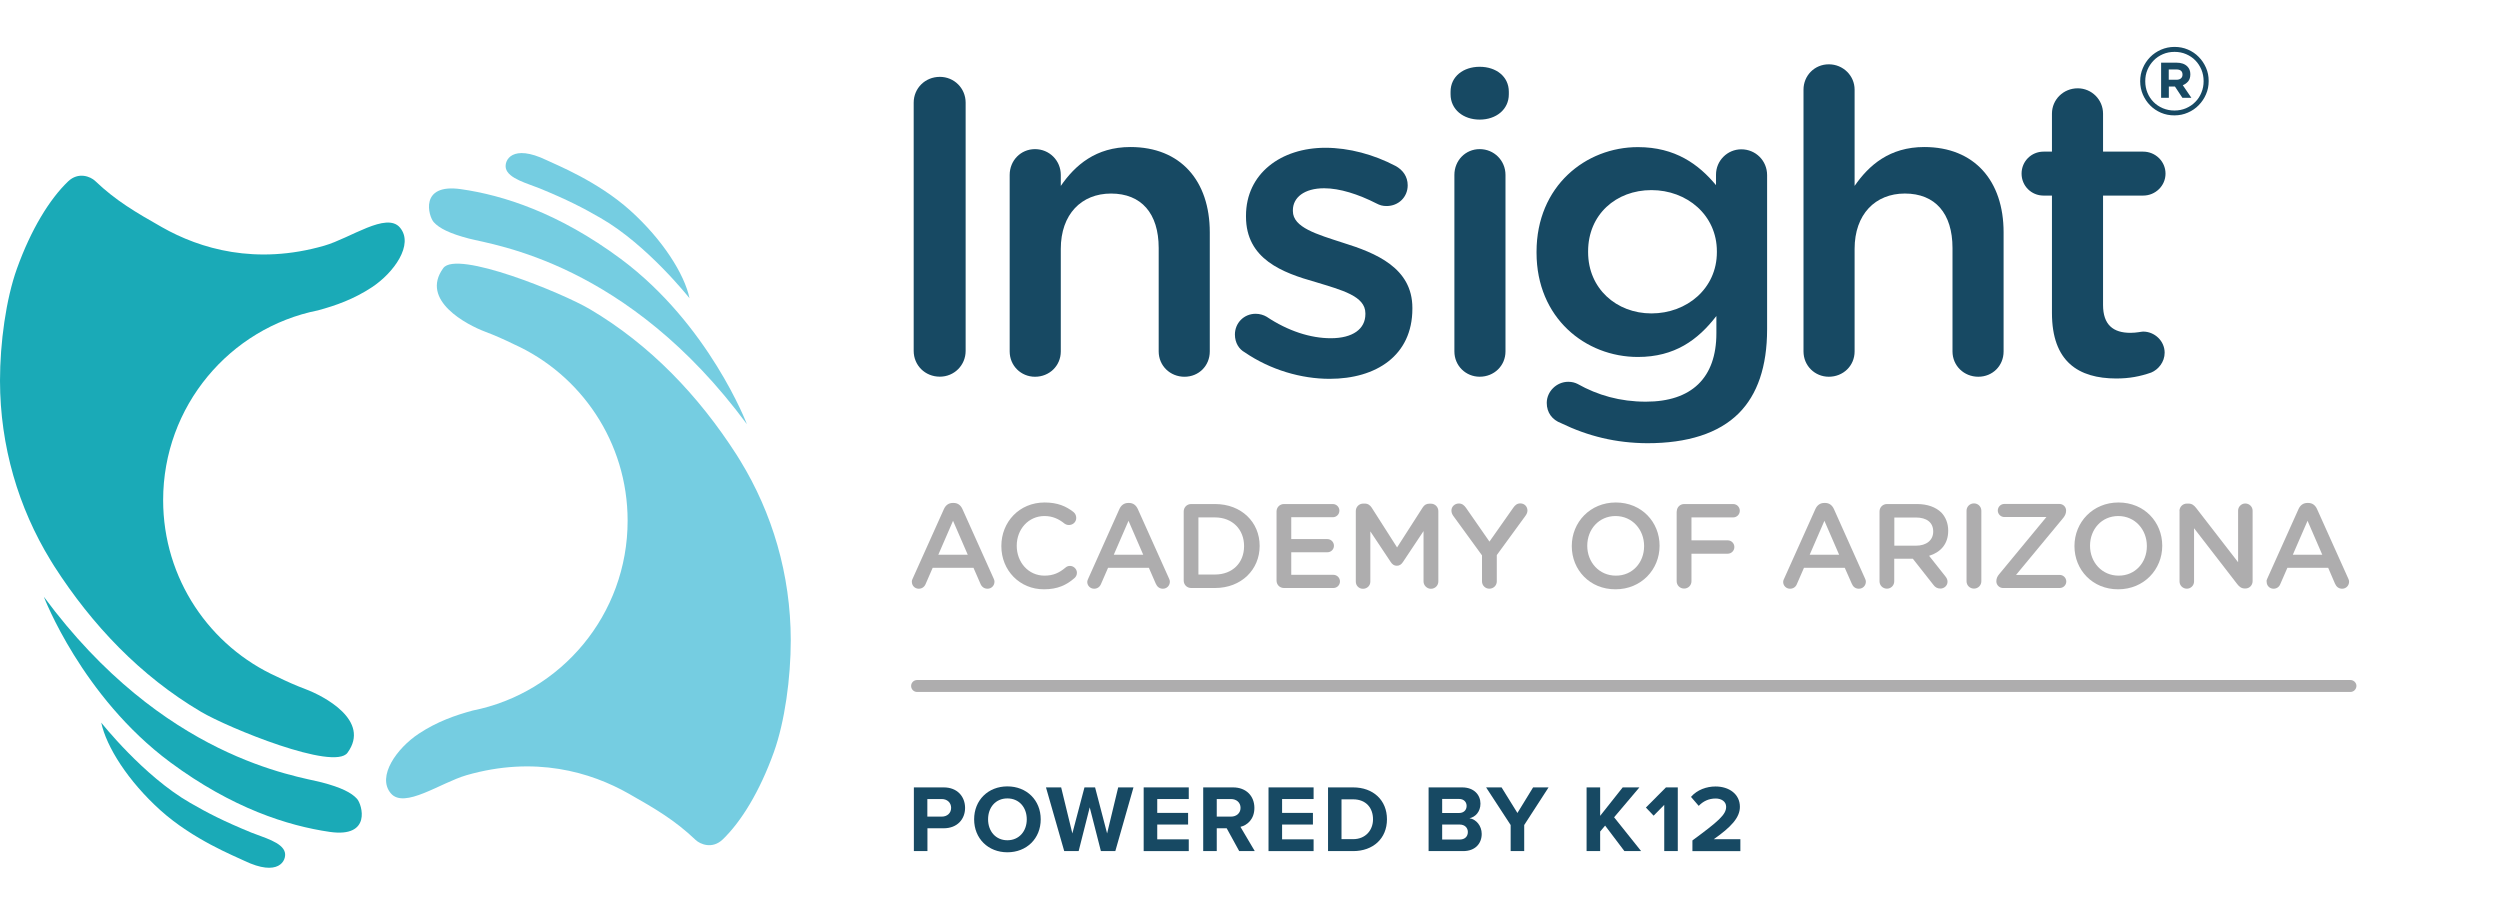 <?xml version="1.0" encoding="UTF-8"?> <svg xmlns="http://www.w3.org/2000/svg" width="164" height="60" viewBox="0 0 164 60" fill="none"><path d="M59.95 51.653H61.905C62.814 51.653 63.309 52.267 63.309 53C63.309 53.727 62.807 54.335 61.905 54.335H60.84V55.832H59.95V51.653ZM61.78 52.417H60.834V53.57H61.78C62.131 53.57 62.394 53.345 62.394 52.994C62.394 52.649 62.131 52.417 61.78 52.417Z" fill="#174963"></path><path d="M66.084 51.587C67.35 51.587 68.271 52.489 68.271 53.748C68.271 55.008 67.35 55.91 66.084 55.91C64.824 55.91 63.903 55.008 63.903 53.748C63.903 52.489 64.824 51.587 66.084 51.587ZM66.084 52.376C65.313 52.376 64.818 52.965 64.818 53.748C64.818 54.525 65.313 55.121 66.084 55.121C66.855 55.121 67.356 54.525 67.356 53.748C67.356 52.965 66.855 52.376 66.084 52.376Z" fill="#174963"></path><path d="M71.486 52.962L70.759 55.832H69.813L68.616 51.653H69.612L70.346 54.673L71.141 51.653H71.837L72.626 54.673L73.353 51.653H74.356L73.165 55.832H72.219L71.486 52.962Z" fill="#174963"></path><path d="M75.025 51.653H77.983V52.417H75.915V53.326H77.939V54.09H75.915V55.061H77.983V55.832H75.025V51.653Z" fill="#174963"></path><path d="M80.471 54.335H79.819V55.832H78.93V51.653H80.885C81.756 51.653 82.288 52.223 82.288 53C82.288 53.739 81.825 54.134 81.373 54.241L82.313 55.832H81.292L80.471 54.335ZM80.753 52.417H79.819V53.57H80.753C81.11 53.57 81.38 53.345 81.38 52.994C81.38 52.643 81.11 52.417 80.753 52.417Z" fill="#174963"></path><path d="M83.215 51.653H86.172V52.417H84.105V53.326H86.128V54.09H84.105V55.061H86.172V55.832H83.215V51.653Z" fill="#174963"></path><path d="M87.119 51.653H88.767C90.077 51.653 90.985 52.486 90.985 53.746C90.985 55.005 90.077 55.832 88.767 55.832H87.119V51.653ZM88.761 55.049C89.588 55.049 90.07 54.454 90.07 53.746C90.07 53.006 89.619 52.436 88.761 52.436H88.003V55.049H88.761Z" fill="#174963"></path><path d="M93.716 51.653H95.915C96.711 51.653 97.118 52.16 97.118 52.718C97.118 53.244 96.792 53.595 96.398 53.677C96.843 53.746 97.2 54.178 97.2 54.704C97.2 55.331 96.78 55.832 95.984 55.832H93.716V51.653ZM95.721 53.332C96.022 53.332 96.21 53.138 96.21 52.868C96.21 52.611 96.022 52.411 95.721 52.411H94.606V53.332H95.721ZM95.752 55.074C96.091 55.074 96.291 54.88 96.291 54.579C96.291 54.316 96.103 54.09 95.752 54.09H94.606V55.074H95.752Z" fill="#174963"></path><path d="M99.099 54.122L97.488 51.653H98.503L99.543 53.332L100.571 51.653H101.586L99.988 54.122V55.832H99.099V54.122Z" fill="#174963"></path><path d="M105.296 54.159L104.97 54.548V55.832H104.08V51.653H104.97V53.52L106.449 51.653H107.545L105.885 53.614L107.658 55.832H106.561L105.296 54.159Z" fill="#174963"></path><path d="M109.174 52.8L108.478 53.508L107.971 52.975L109.287 51.653H110.063V55.832H109.174V52.8Z" fill="#174963"></path><path d="M111.023 55.133C112.733 53.873 113.235 53.441 113.235 52.927C113.235 52.564 112.902 52.382 112.552 52.382C112.082 52.382 111.718 52.57 111.436 52.865L110.929 52.276C111.336 51.806 111.956 51.593 112.539 51.593C113.429 51.593 114.137 52.094 114.137 52.927C114.137 53.642 113.548 54.262 112.426 55.051H114.168V55.835H111.023V55.133Z" fill="#174963"></path><path d="M142.777 5.232C142.903 5.232 143.003 5.201 143.072 5.138C143.141 5.076 143.172 5 143.172 4.9V4.888C143.172 4.775 143.135 4.693 143.066 4.637C142.997 4.581 142.897 4.556 142.765 4.556H142.27V5.232H142.777ZM141.756 4.111H142.777C143.085 4.111 143.323 4.192 143.492 4.361C143.617 4.487 143.686 4.656 143.686 4.863V4.875C143.686 5.063 143.642 5.214 143.548 5.333C143.454 5.445 143.335 5.533 143.191 5.589L143.755 6.417H143.166L142.677 5.677H142.665H142.276V6.417H141.769V4.111H141.756ZM142.64 7.25C142.915 7.25 143.172 7.2 143.404 7.1C143.636 6.999 143.843 6.861 144.012 6.686C144.187 6.511 144.319 6.31 144.413 6.072C144.513 5.834 144.557 5.589 144.557 5.326V5.314C144.557 5.051 144.507 4.8 144.413 4.568C144.313 4.336 144.181 4.13 144.012 3.96C143.843 3.785 143.642 3.653 143.41 3.553C143.178 3.453 142.928 3.403 142.652 3.403C142.376 3.403 142.12 3.453 141.888 3.553C141.656 3.653 141.449 3.791 141.28 3.967C141.111 4.142 140.973 4.343 140.873 4.581C140.772 4.819 140.729 5.063 140.729 5.326V5.339C140.729 5.602 140.779 5.853 140.873 6.084C140.967 6.316 141.105 6.523 141.274 6.692C141.443 6.868 141.65 6.999 141.881 7.1C142.12 7.2 142.37 7.25 142.64 7.25ZM142.64 7.569C142.326 7.569 142.032 7.513 141.756 7.394C141.487 7.275 141.249 7.118 141.048 6.912C140.848 6.711 140.691 6.473 140.572 6.204C140.459 5.934 140.396 5.646 140.396 5.339V5.326C140.396 5.019 140.453 4.731 140.572 4.462C140.685 4.192 140.848 3.954 141.048 3.747C141.249 3.541 141.493 3.378 141.762 3.259C142.038 3.14 142.333 3.077 142.646 3.077C142.959 3.077 143.254 3.133 143.529 3.252C143.805 3.371 144.037 3.528 144.237 3.735C144.438 3.935 144.595 4.173 144.714 4.443C144.833 4.712 144.889 5 144.889 5.308V5.32C144.889 5.627 144.833 5.915 144.714 6.185C144.601 6.454 144.438 6.692 144.237 6.899C144.037 7.106 143.799 7.269 143.523 7.388C143.254 7.507 142.959 7.569 142.64 7.569Z" fill="#174963"></path><path d="M154.188 45.393H60.163C59.944 45.393 59.769 45.217 59.769 44.998C59.769 44.785 59.944 44.609 60.163 44.609H154.188C154.401 44.609 154.583 44.785 154.583 44.998C154.576 45.217 154.401 45.393 154.188 45.393Z" fill="#AEADAE"></path><path d="M59.938 6.734C59.938 5.794 60.683 5.042 61.654 5.042C62.594 5.042 63.346 5.788 63.346 6.734V23.019C63.346 23.958 62.6 24.71 61.654 24.71C60.683 24.71 59.938 23.965 59.938 23.019V6.734Z" fill="#174963"></path><path d="M66.235 11.475C66.235 10.535 66.956 9.783 67.896 9.783C68.836 9.783 69.588 10.529 69.588 11.475V12.196C70.527 10.836 71.887 9.645 74.155 9.645C77.451 9.645 79.362 11.864 79.362 15.241V23.054C79.362 23.994 78.642 24.715 77.702 24.715C76.762 24.715 76.01 23.994 76.01 23.054V16.268C76.01 14 74.876 12.697 72.883 12.697C70.941 12.697 69.588 14.056 69.588 16.325V23.054C69.588 23.994 68.842 24.715 67.896 24.715C66.981 24.715 66.235 23.994 66.235 23.054V11.475Z" fill="#174963"></path><path d="M81.649 23.109C81.292 22.914 81.01 22.501 81.01 21.943C81.01 21.198 81.593 20.584 82.37 20.584C82.645 20.584 82.896 20.665 83.09 20.778C84.5 21.718 85.972 22.188 87.301 22.188C88.742 22.188 89.569 21.58 89.569 20.609V20.552C89.569 19.418 88.021 19.03 86.304 18.503C84.143 17.895 81.737 17.006 81.737 14.211V14.155C81.737 11.385 84.036 9.694 86.944 9.694C88.497 9.694 90.126 10.139 91.543 10.884C92.013 11.135 92.345 11.573 92.345 12.156C92.345 12.933 91.737 13.516 90.96 13.516C90.684 13.516 90.515 13.459 90.296 13.347C89.105 12.739 87.883 12.35 86.862 12.35C85.559 12.35 84.813 12.958 84.813 13.791V13.848C84.813 14.925 86.392 15.37 88.109 15.928C90.239 16.592 92.652 17.563 92.652 20.195V20.252C92.652 23.328 90.271 24.851 87.225 24.851C85.365 24.851 83.341 24.268 81.649 23.109Z" fill="#174963"></path><path d="M95.408 11.474C95.408 10.534 96.128 9.782 97.068 9.782C98.008 9.782 98.76 10.528 98.76 11.474V23.053C98.76 23.993 98.014 24.713 97.068 24.713C96.153 24.713 95.408 23.993 95.408 23.053V11.474ZM95.157 6.016C95.157 5.02 95.991 4.381 97.068 4.381C98.146 4.381 98.979 5.02 98.979 6.016V6.186C98.979 7.182 98.146 7.846 97.068 7.846C95.991 7.846 95.157 7.182 95.157 6.186V6.016Z" fill="#174963"></path><path d="M112.627 16.544V16.487C112.627 14.106 110.659 12.471 108.335 12.471C106.01 12.471 104.18 14.075 104.18 16.487V16.544C104.18 18.925 106.035 20.56 108.335 20.56C110.659 20.56 112.627 18.925 112.627 16.544ZM102.407 27.759C101.824 27.54 101.467 27.07 101.467 26.431C101.467 25.686 102.106 25.046 102.877 25.046C103.128 25.046 103.322 25.103 103.485 25.184C104.813 25.93 106.279 26.35 107.971 26.35C110.96 26.35 112.595 24.796 112.595 21.863V20.729C111.38 22.308 109.851 23.417 107.445 23.417C104.011 23.417 100.797 20.867 100.797 16.575V16.519C100.797 12.195 104.036 9.651 107.445 9.651C109.907 9.651 111.436 10.786 112.57 12.145V11.456C112.57 10.541 113.316 9.795 114.231 9.795C115.171 9.795 115.922 10.541 115.922 11.487V21.594C115.922 24.056 115.283 25.886 114.068 27.108C112.739 28.436 110.691 29.075 108.059 29.075C106.01 29.063 104.18 28.618 102.407 27.759Z" fill="#174963"></path><path d="M118.31 5.879C118.31 4.964 119.03 4.219 119.97 4.219C120.91 4.219 121.662 4.964 121.662 5.879V12.195C122.602 10.835 123.961 9.645 126.23 9.645C129.525 9.645 131.436 11.863 131.436 15.24V23.054C131.436 23.994 130.716 24.714 129.776 24.714C128.836 24.714 128.084 23.994 128.084 23.054V16.268C128.084 14 126.95 12.696 124.958 12.696C123.021 12.696 121.662 14.056 121.662 16.324V23.054C121.662 23.994 120.916 24.714 119.97 24.714C119.055 24.714 118.31 23.994 118.31 23.054V5.879Z" fill="#174963"></path><path d="M134.608 20.53V12.83H134.056C133.254 12.83 132.615 12.191 132.615 11.389C132.615 10.586 133.254 9.947 134.056 9.947H134.608V7.454C134.608 6.539 135.353 5.793 136.3 5.793C137.214 5.793 137.96 6.539 137.96 7.454V9.947H140.592C141.394 9.947 142.058 10.586 142.058 11.389C142.058 12.191 141.394 12.83 140.592 12.83H137.96V20.004C137.96 21.307 138.624 21.834 139.758 21.834C140.147 21.834 140.479 21.752 140.592 21.752C141.337 21.752 142.001 22.36 142.001 23.137C142.001 23.745 141.588 24.246 141.118 24.44C140.397 24.691 139.702 24.829 138.818 24.829C136.356 24.822 134.608 23.738 134.608 20.53Z" fill="#174963"></path><path d="M63.484 36.389L62.519 34.164L61.554 36.389H63.484ZM59.875 37.949L61.924 33.388C62.036 33.143 62.231 32.993 62.506 32.993H62.556C62.832 32.993 63.02 33.143 63.133 33.388L65.182 37.949C65.219 38.018 65.238 38.093 65.238 38.156C65.238 38.413 65.044 38.62 64.781 38.62C64.555 38.62 64.392 38.488 64.311 38.281L63.86 37.247H61.184L60.721 38.312C60.639 38.507 60.476 38.62 60.27 38.62C60.019 38.62 59.818 38.425 59.818 38.168C59.812 38.093 59.837 38.024 59.875 37.949Z" fill="#AEADAE"></path><path d="M65.689 35.833V35.814C65.689 34.247 66.861 32.963 68.528 32.963C69.38 32.963 69.938 33.213 70.414 33.583C70.514 33.664 70.602 33.796 70.602 33.972C70.602 34.241 70.389 34.441 70.119 34.441C69.988 34.441 69.894 34.391 69.831 34.347C69.455 34.041 69.042 33.852 68.515 33.852C67.469 33.852 66.698 34.717 66.698 35.795V35.807C66.698 36.885 67.463 37.762 68.515 37.762C69.098 37.762 69.493 37.574 69.894 37.236C69.963 37.173 70.069 37.123 70.188 37.123C70.433 37.123 70.646 37.33 70.646 37.574C70.646 37.725 70.577 37.844 70.489 37.919C69.969 38.376 69.38 38.658 68.49 38.658C66.886 38.665 65.689 37.411 65.689 35.833Z" fill="#AEADAE"></path><path d="M74.995 36.389L74.03 34.164L73.065 36.389H74.995ZM71.392 37.949L73.435 33.388C73.548 33.143 73.742 32.993 74.017 32.993H74.061C74.337 32.993 74.525 33.143 74.638 33.388L76.687 37.949C76.724 38.018 76.743 38.093 76.743 38.156C76.743 38.413 76.549 38.62 76.286 38.62C76.06 38.62 75.903 38.488 75.816 38.281L75.365 37.247H72.689L72.225 38.312C72.144 38.507 71.981 38.62 71.774 38.62C71.524 38.62 71.323 38.425 71.323 38.168C71.329 38.093 71.355 38.024 71.392 37.949Z" fill="#AEADAE"></path><path d="M79.7 37.689C80.859 37.689 81.611 36.912 81.611 35.834V35.816C81.611 34.738 80.853 33.942 79.7 33.942H78.616V37.689H79.7ZM77.651 33.554C77.651 33.278 77.864 33.065 78.14 33.065H79.707C81.436 33.065 82.633 34.255 82.633 35.803V35.816C82.633 37.363 81.436 38.573 79.707 38.573H78.14C77.864 38.573 77.651 38.359 77.651 38.084V33.554Z" fill="#AEADAE"></path><path d="M83.741 38.084V33.554C83.741 33.278 83.954 33.065 84.23 33.065H87.432C87.67 33.065 87.864 33.259 87.864 33.497C87.864 33.742 87.67 33.93 87.432 33.93H84.706V35.364H87.075C87.313 35.364 87.507 35.559 87.507 35.803C87.507 36.041 87.313 36.229 87.075 36.229H84.706V37.708H87.469C87.707 37.708 87.902 37.902 87.902 38.14C87.902 38.385 87.707 38.573 87.469 38.573H84.23C83.948 38.573 83.741 38.359 83.741 38.084Z" fill="#AEADAE"></path><path d="M88.941 33.523C88.941 33.254 89.154 33.035 89.43 33.035H89.53C89.743 33.035 89.881 33.148 89.981 33.298L91.648 35.911L93.328 33.292C93.428 33.129 93.572 33.041 93.766 33.041H93.866C94.142 33.041 94.355 33.26 94.355 33.53V38.141C94.355 38.411 94.142 38.624 93.866 38.624C93.609 38.624 93.384 38.405 93.384 38.141V34.839L92.037 36.863C91.936 37.02 91.811 37.114 91.629 37.114C91.454 37.114 91.329 37.02 91.228 36.863L89.894 34.858V38.154C89.894 38.423 89.681 38.624 89.411 38.624C89.142 38.624 88.941 38.417 88.941 38.154V33.523Z" fill="#AEADAE"></path><path d="M97.219 36.431L95.327 33.831C95.264 33.737 95.214 33.624 95.214 33.493C95.214 33.236 95.427 33.029 95.703 33.029C95.916 33.029 96.053 33.148 96.172 33.317L97.708 35.529L99.268 33.311C99.387 33.136 99.525 33.023 99.731 33.023C100.013 33.023 100.201 33.236 100.201 33.493C100.201 33.624 100.139 33.743 100.07 33.837L98.19 36.413V38.136C98.19 38.405 97.977 38.618 97.701 38.618C97.432 38.618 97.219 38.405 97.219 38.136V36.431Z" fill="#AEADAE"></path><path d="M107.853 35.833V35.814C107.853 34.742 107.076 33.852 105.979 33.852C104.889 33.852 104.124 34.724 104.124 35.795V35.807C104.124 36.879 104.901 37.762 105.998 37.762C107.088 37.769 107.853 36.904 107.853 35.833ZM103.109 35.833V35.814C103.109 34.266 104.306 32.963 105.998 32.963C107.69 32.963 108.868 34.247 108.868 35.795V35.807C108.868 37.355 107.671 38.658 105.979 38.658C104.287 38.665 103.109 37.38 103.109 35.833Z" fill="#AEADAE"></path><path d="M109.996 33.554C109.996 33.278 110.209 33.065 110.484 33.065H113.692C113.937 33.065 114.131 33.259 114.131 33.504C114.131 33.748 113.937 33.942 113.692 33.942H110.96V35.446H113.335C113.58 35.446 113.774 35.64 113.774 35.885C113.774 36.129 113.58 36.323 113.335 36.323H110.96V38.128C110.96 38.397 110.747 38.61 110.478 38.61C110.202 38.61 109.989 38.397 109.989 38.128V33.554H109.996Z" fill="#AEADAE"></path><path d="M120.646 36.389L119.681 34.164L118.716 36.389H120.646ZM117.044 37.949L119.092 33.388C119.205 33.143 119.399 32.993 119.675 32.993H119.725C120.001 32.993 120.189 33.143 120.302 33.388L122.344 37.949C122.382 38.018 122.401 38.093 122.401 38.156C122.401 38.413 122.207 38.62 121.943 38.62C121.712 38.62 121.555 38.488 121.473 38.281L121.016 37.247H118.341L117.877 38.312C117.802 38.507 117.633 38.62 117.426 38.62C117.175 38.62 116.975 38.425 116.975 38.168C116.981 38.093 117 38.024 117.044 37.949Z" fill="#AEADAE"></path><path d="M125.684 35.797C126.38 35.797 126.818 35.433 126.818 34.876V34.863C126.818 34.274 126.392 33.948 125.678 33.948H124.268V35.797H125.684ZM123.297 33.554C123.297 33.278 123.51 33.065 123.786 33.065H125.753C126.449 33.065 126.987 33.272 127.345 33.616C127.633 33.917 127.802 34.324 127.802 34.807V34.819C127.802 35.703 127.288 36.235 126.549 36.461L127.601 37.789C127.695 37.908 127.758 38.009 127.758 38.159C127.758 38.428 127.526 38.61 127.294 38.61C127.075 38.61 126.931 38.51 126.825 38.359L125.484 36.655H124.262V38.134C124.262 38.403 124.049 38.616 123.786 38.616C123.51 38.616 123.297 38.403 123.297 38.134V33.554Z" fill="#AEADAE"></path><path d="M129.005 33.505C129.005 33.236 129.218 33.023 129.494 33.023C129.763 33.023 129.976 33.236 129.976 33.505V38.13C129.976 38.399 129.763 38.612 129.494 38.612C129.218 38.612 129.005 38.399 129.005 38.13V33.505Z" fill="#AEADAE"></path><path d="M130.961 38.147V38.121C130.961 37.959 131.024 37.808 131.143 37.67L134.244 33.917H131.481C131.255 33.917 131.055 33.729 131.055 33.491C131.055 33.253 131.249 33.059 131.481 33.059H135.103C135.341 33.059 135.535 33.253 135.535 33.485V33.51C135.535 33.673 135.472 33.817 135.36 33.961L132.252 37.714H135.115C135.353 37.714 135.548 37.908 135.548 38.147C135.548 38.385 135.353 38.573 135.115 38.573H131.393C131.168 38.573 130.961 38.378 130.961 38.147Z" fill="#AEADAE"></path><path d="M140.834 35.833V35.814C140.834 34.742 140.057 33.852 138.961 33.852C137.864 33.852 137.106 34.724 137.106 35.795V35.807C137.106 36.879 137.883 37.762 138.98 37.762C140.07 37.769 140.834 36.904 140.834 35.833ZM136.085 35.833V35.814C136.085 34.266 137.282 32.963 138.974 32.963C140.665 32.963 141.843 34.247 141.843 35.795V35.807C141.843 37.355 140.646 38.658 138.955 38.658C137.269 38.665 136.085 37.38 136.085 35.833Z" fill="#AEADAE"></path><path d="M142.972 33.524C142.972 33.254 143.185 33.035 143.46 33.035H143.561C143.799 33.035 143.93 33.154 144.062 33.317L146.819 36.882V33.499C146.819 33.242 147.032 33.029 147.289 33.029C147.558 33.029 147.771 33.242 147.771 33.499V38.123C147.771 38.392 147.564 38.605 147.301 38.605H147.264C147.032 38.605 146.894 38.486 146.762 38.317L143.93 34.652V38.148C143.93 38.405 143.717 38.618 143.46 38.618C143.191 38.618 142.978 38.405 142.978 38.148V33.524H142.972Z" fill="#AEADAE"></path><path d="M152.34 36.389L151.375 34.164L150.41 36.389H152.34ZM148.737 37.949L150.786 33.388C150.898 33.143 151.093 32.993 151.368 32.993H151.419C151.694 32.993 151.882 33.143 151.995 33.388L154.044 37.949C154.081 38.018 154.1 38.093 154.1 38.156C154.1 38.413 153.906 38.62 153.643 38.62C153.417 38.62 153.261 38.488 153.173 38.281L152.728 37.247H150.053L149.589 38.312C149.514 38.507 149.345 38.62 149.144 38.62C148.893 38.62 148.693 38.425 148.693 38.168C148.674 38.093 148.699 38.024 148.737 37.949Z" fill="#AEADAE"></path><path d="M48.56 30.22C48.478 30.089 48.397 29.957 48.315 29.825C45.834 25.966 42.663 22.626 38.697 20.283C36.886 19.211 29.956 16.385 29.079 17.588C27.532 19.706 30.646 21.317 31.83 21.761C32.463 21.999 33.083 22.275 33.697 22.576C38.102 24.556 41.172 28.998 41.172 34.161C41.172 40.321 36.805 45.459 31.009 46.611C29.856 46.925 28.672 47.338 27.475 48.128C26.04 49.074 24.7 50.935 25.639 52.044C26.523 53.084 28.885 51.355 30.602 50.853C35.082 49.563 38.741 50.64 41.254 52.069C42.964 53.04 44.267 53.798 45.627 55.095C45.934 55.39 46.73 55.716 47.407 55.07C48.616 53.911 49.838 51.925 50.765 49.343C51.48 47.351 51.874 44.494 51.874 41.994C51.868 37.683 50.659 33.648 48.56 30.22Z" fill="#75CDE1"></path><path d="M30.758 15.649C32.431 16.087 41.166 17.221 48.998 27.829C48.998 27.829 46.51 21.282 40.715 16.977C36.629 13.95 32.995 12.804 30.238 12.409C27.481 12.014 28.114 14.201 28.452 14.571C28.816 14.978 29.511 15.323 30.758 15.649Z" fill="#75CDE1"></path><path d="M35.389 12.352C37.25 13.116 38.271 13.649 39.399 14.301C42.469 16.061 45.232 19.564 45.232 19.564C44.9 17.985 43.478 15.729 41.341 13.806C39.198 11.882 36.485 10.811 35.852 10.504C33.597 9.42 33.07 10.516 33.183 11.036C33.334 11.719 34.643 12.045 35.389 12.352Z" fill="#75CDE1"></path><path d="M3.315 36.75C3.396 36.882 3.478 37.013 3.559 37.145C6.04 41.005 9.211 44.344 13.177 46.688C14.988 47.759 21.918 50.585 22.795 49.382C24.343 47.264 21.229 45.654 20.044 45.209C19.411 44.971 18.791 44.695 18.177 44.394C13.772 42.414 10.702 37.972 10.702 32.809C10.702 26.65 15.069 21.512 20.865 20.359C22.018 20.045 23.202 19.632 24.399 18.842C25.834 17.896 27.175 16.035 26.235 14.926C25.351 13.886 22.989 15.622 21.272 16.117C16.792 17.407 13.133 16.33 10.62 14.901C8.91 13.93 7.607 13.172 6.247 11.875C5.94 11.58 5.144 11.255 4.468 11.9C3.258 13.059 2.036 15.045 1.109 17.627C0.395 19.619 0 22.483 0 24.977C0.006 29.281 1.216 33.316 3.315 36.75Z" fill="#1AAAB7"></path><path d="M21.116 51.327C19.443 50.889 10.708 49.755 2.876 39.147C2.876 39.147 5.364 45.694 11.159 49.999C15.245 53.025 18.879 54.172 21.636 54.573C24.393 54.968 23.76 52.781 23.422 52.405C23.058 51.998 22.369 51.653 21.116 51.327Z" fill="#1AAAB7"></path><path d="M16.485 54.616C14.624 53.851 13.603 53.319 12.475 52.667C9.405 50.906 6.642 47.404 6.642 47.404C6.974 48.983 8.396 51.239 10.533 53.162C12.676 55.086 15.389 56.157 16.021 56.464C18.277 57.548 18.803 56.452 18.691 55.932C18.547 55.249 17.231 54.923 16.485 54.616Z" fill="#1AAAB7"></path></svg> 